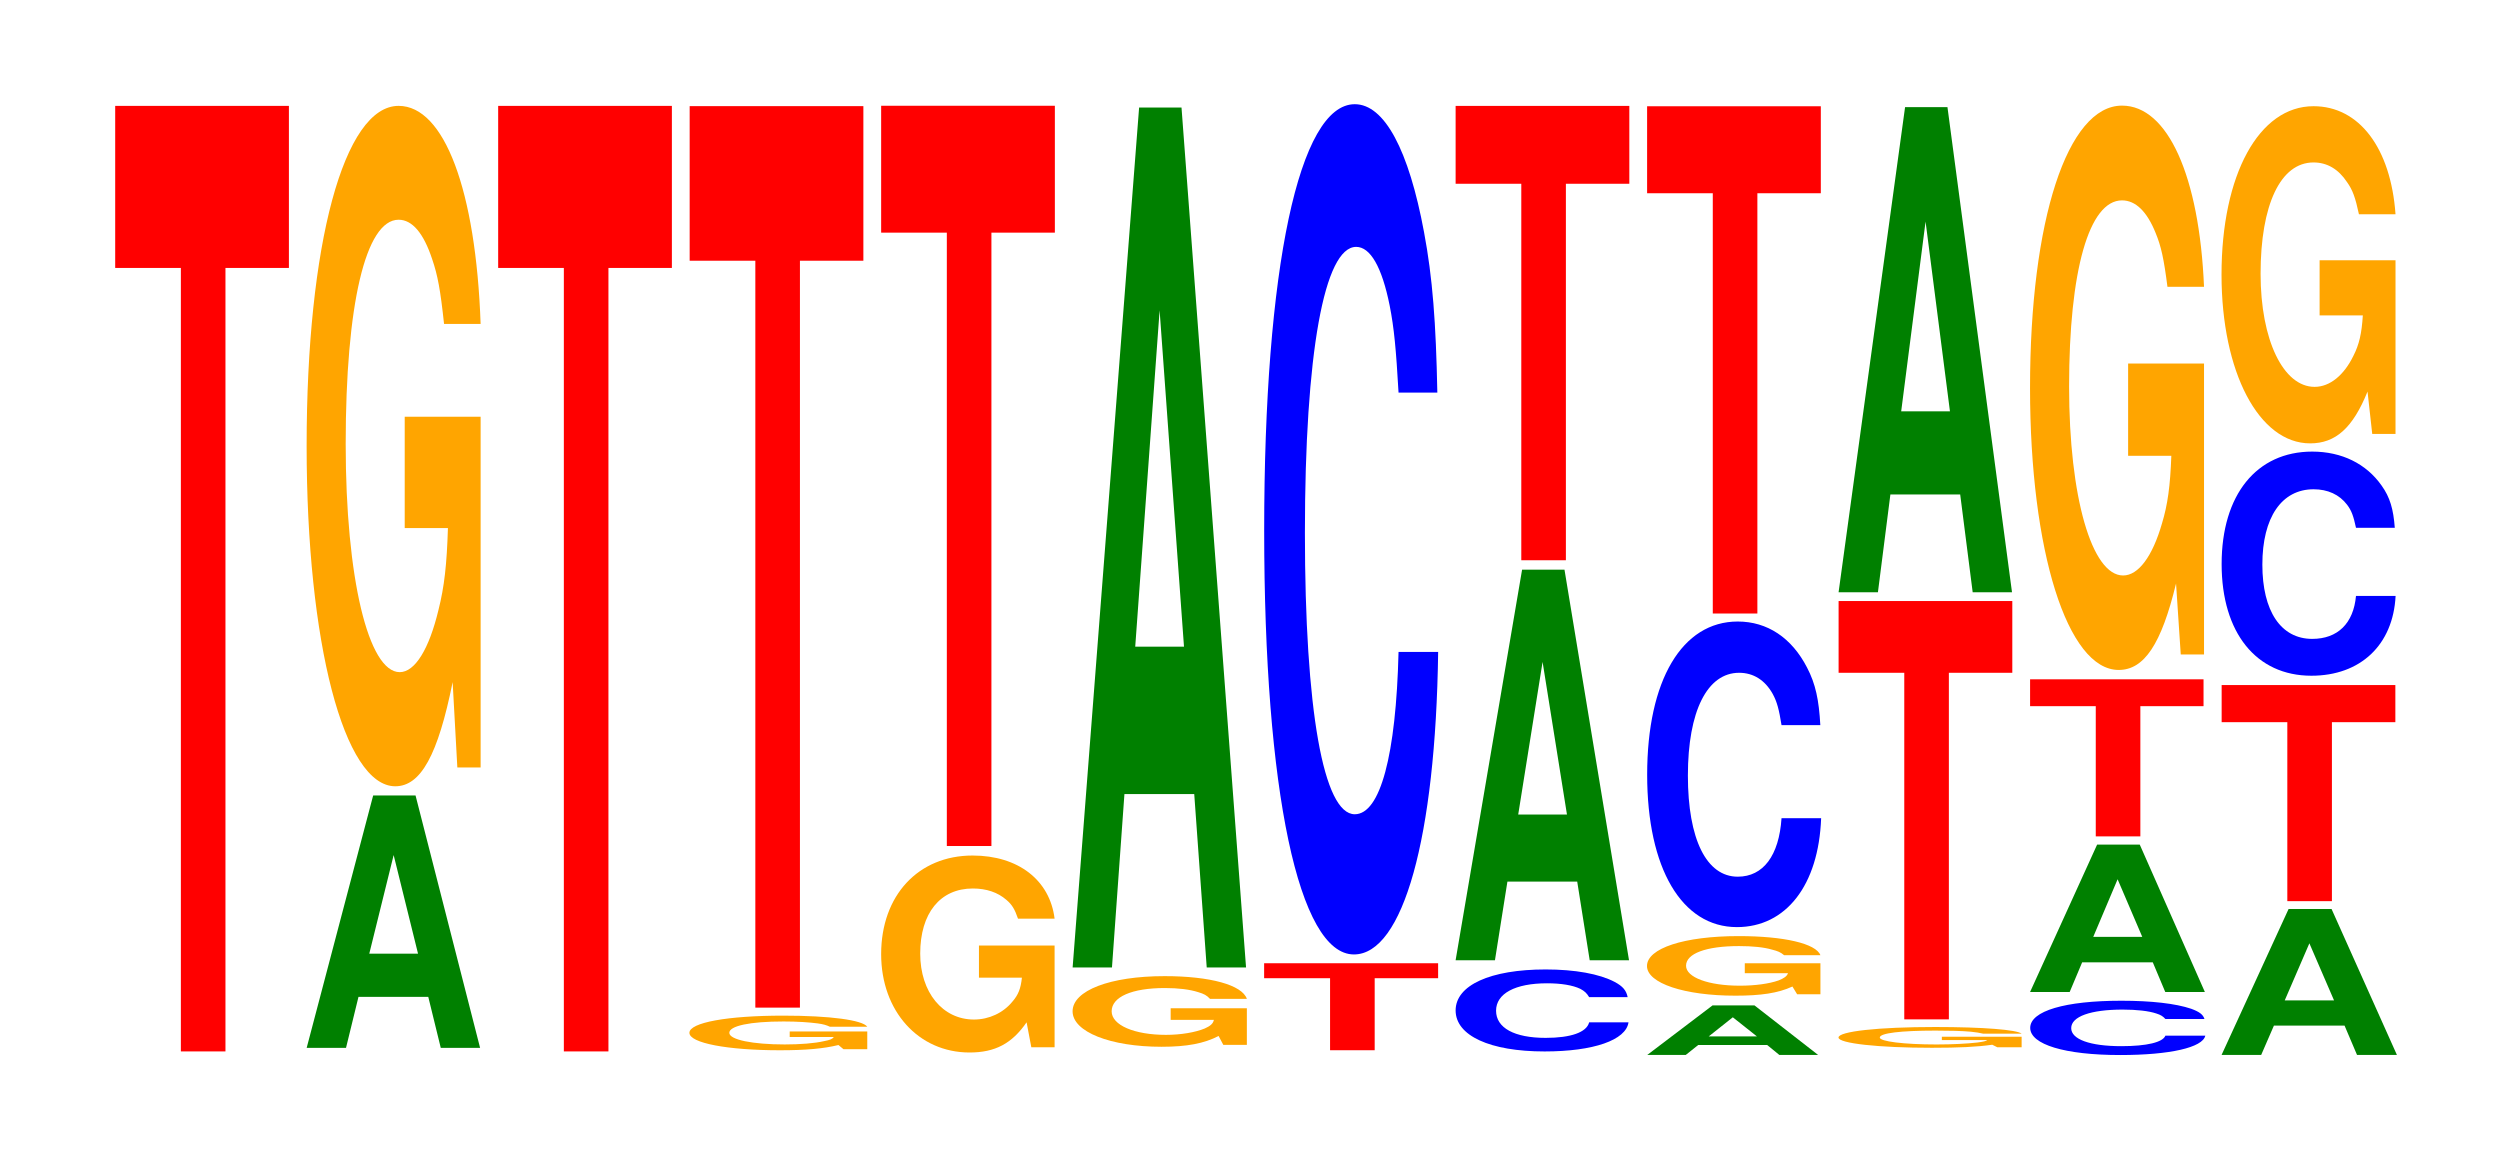 <?xml version="1.0" encoding="UTF-8"?>
<svg xmlns="http://www.w3.org/2000/svg" xmlns:xlink="http://www.w3.org/1999/xlink" width="141pt" height="66pt" viewBox="0 0 141 66" version="1.1">
<defs>
<g>
<symbol overflow="visible" id="glyph0-0">
<path style="stroke:none;" d="M 6.453 -44.188 L 10.031 -44.188 L 10.031 -53.328 L 0.234 -53.328 L 0.234 -44.188 L 3.938 -44.188 L 3.938 0 L 6.453 0 Z M 6.453 -44.188 "/>
</symbol>
<symbol overflow="visible" id="glyph1-0">
<path style="stroke:none;" d="M 7.234 -2.875 L 7.938 0 L 10.156 0 L 6.516 -14.234 L 4.125 -14.234 L 0.375 0 L 2.594 0 L 3.297 -2.875 Z M 6.656 -5.312 L 3.906 -5.312 L 5.281 -10.875 Z M 6.656 -5.312 "/>
</symbol>
<symbol overflow="visible" id="glyph2-0">
<path style="stroke:none;" d="M 10.422 -19.688 L 6.141 -19.688 L 6.141 -13.406 L 8.578 -13.406 C 8.516 -11.359 8.375 -10.094 8.047 -8.797 C 7.516 -6.578 6.719 -5.281 5.859 -5.281 C 4.094 -5.281 2.812 -10.594 2.812 -18.141 C 2.812 -26.016 3.938 -30.797 5.797 -30.797 C 6.562 -30.797 7.203 -30.047 7.688 -28.578 C 8 -27.672 8.156 -26.828 8.359 -24.922 L 10.422 -24.922 C 10.156 -32.453 8.375 -37.219 5.797 -37.219 C 2.719 -37.219 0.609 -29.438 0.609 -18.031 C 0.609 -6.938 2.719 1.156 5.609 1.156 C 7.047 1.156 8.016 -0.609 8.844 -4.719 L 9.109 0.094 L 10.422 0.094 Z M 10.422 -19.688 "/>
</symbol>
<symbol overflow="visible" id="glyph3-0">
<path style="stroke:none;" d="M 6.453 -44.188 L 10.031 -44.188 L 10.031 -53.328 L 0.234 -53.328 L 0.234 -44.188 L 3.938 -44.188 L 3.938 0 L 6.453 0 Z M 6.453 -44.188 "/>
</symbol>
<symbol overflow="visible" id="glyph4-0">
<path style="stroke:none;" d="M 10.656 -1 L 6.281 -1 L 6.281 -0.688 L 8.766 -0.688 C 8.703 -0.578 8.562 -0.516 8.219 -0.453 C 7.688 -0.328 6.859 -0.266 6 -0.266 C 4.188 -0.266 2.875 -0.531 2.875 -0.922 C 2.875 -1.312 4.031 -1.562 5.938 -1.562 C 6.719 -1.562 7.375 -1.516 7.859 -1.453 C 8.188 -1.406 8.344 -1.359 8.547 -1.266 L 10.656 -1.266 C 10.391 -1.641 8.562 -1.891 5.922 -1.891 C 2.766 -1.891 0.625 -1.5 0.625 -0.922 C 0.625 -0.344 2.781 0.062 5.734 0.062 C 7.203 0.062 8.203 -0.031 9.031 -0.234 L 9.312 0 L 10.656 0 Z M 10.656 -1 "/>
</symbol>
<symbol overflow="visible" id="glyph5-0">
<path style="stroke:none;" d="M 6.453 -42.125 L 10.031 -42.125 L 10.031 -50.844 L 0.234 -50.844 L 0.234 -42.125 L 3.938 -42.125 L 3.938 0 L 6.453 0 Z M 6.453 -42.125 "/>
</symbol>
<symbol overflow="visible" id="glyph6-0">
<path style="stroke:none;" d="M 10.391 -5.703 L 6.125 -5.703 L 6.125 -3.891 L 8.547 -3.891 C 8.484 -3.281 8.344 -2.922 8.016 -2.547 C 7.5 -1.906 6.688 -1.531 5.844 -1.531 C 4.078 -1.531 2.812 -3.062 2.812 -5.25 C 2.812 -7.531 3.938 -8.922 5.781 -8.922 C 6.547 -8.922 7.188 -8.703 7.672 -8.281 C 7.984 -8.016 8.141 -7.766 8.328 -7.219 L 10.391 -7.219 C 10.125 -9.391 8.344 -10.781 5.766 -10.781 C 2.703 -10.781 0.609 -8.531 0.609 -5.219 C 0.609 -2 2.719 0.328 5.594 0.328 C 7.031 0.328 7.984 -0.172 8.812 -1.375 L 9.078 0.031 L 10.391 0.031 Z M 10.391 -5.703 "/>
</symbol>
<symbol overflow="visible" id="glyph7-0">
<path style="stroke:none;" d="M 6.453 -34.594 L 10.031 -34.594 L 10.031 -41.75 L 0.234 -41.75 L 0.234 -34.594 L 3.938 -34.594 L 3.938 0 L 6.453 0 Z M 6.453 -34.594 "/>
</symbol>
<symbol overflow="visible" id="glyph8-0">
<path style="stroke:none;" d="M 10.438 -2.047 L 6.141 -2.047 L 6.141 -1.391 L 8.578 -1.391 C 8.531 -1.172 8.375 -1.047 8.062 -0.906 C 7.531 -0.688 6.719 -0.547 5.875 -0.547 C 4.094 -0.547 2.812 -1.094 2.812 -1.875 C 2.812 -2.688 3.953 -3.188 5.812 -3.188 C 6.578 -3.188 7.219 -3.109 7.703 -2.953 C 8.016 -2.859 8.172 -2.781 8.359 -2.578 L 10.438 -2.578 C 10.172 -3.359 8.375 -3.859 5.797 -3.859 C 2.719 -3.859 0.609 -3.047 0.609 -1.875 C 0.609 -0.719 2.734 0.125 5.625 0.125 C 7.062 0.125 8.031 -0.062 8.844 -0.484 L 9.109 0.016 L 10.438 0.016 Z M 10.438 -2.047 "/>
</symbol>
<symbol overflow="visible" id="glyph9-0">
<path style="stroke:none;" d="M 7.234 -9.781 L 7.938 0 L 10.156 0 L 6.516 -48.5 L 4.125 -48.5 L 0.375 0 L 2.594 0 L 3.297 -9.781 Z M 6.656 -18.094 L 3.906 -18.094 L 5.281 -37.062 Z M 6.656 -18.094 "/>
</symbol>
<symbol overflow="visible" id="glyph10-0">
<path style="stroke:none;" d="M 6.469 -4.062 L 10.047 -4.062 L 10.047 -4.906 L 0.234 -4.906 L 0.234 -4.062 L 3.953 -4.062 L 3.953 0 L 6.469 0 Z M 6.469 -4.062 "/>
</symbol>
<symbol overflow="visible" id="glyph11-0">
<path style="stroke:none;" d="M 10.438 -30.25 C 10.359 -34.203 10.172 -36.719 9.688 -39.297 C 8.828 -43.938 7.453 -46.516 5.781 -46.516 C 2.641 -46.516 0.672 -37.281 0.672 -22.469 C 0.672 -7.781 2.625 1.438 5.734 1.438 C 8.5 1.438 10.344 -5.141 10.484 -15.625 L 8.25 -15.625 C 8.109 -9.797 7.219 -6.469 5.781 -6.469 C 4.016 -6.469 2.969 -12.359 2.969 -22.344 C 2.969 -32.453 4.062 -38.469 5.859 -38.469 C 6.656 -38.469 7.312 -37.344 7.75 -35.156 C 8 -33.891 8.109 -32.703 8.25 -30.25 Z M 10.438 -30.25 "/>
</symbol>
<symbol overflow="visible" id="glyph12-0">
<path style="stroke:none;" d="M 10.375 -2.922 C 10.297 -3.297 10.109 -3.531 9.641 -3.781 C 8.781 -4.234 7.406 -4.484 5.75 -4.484 C 2.625 -4.484 0.672 -3.594 0.672 -2.172 C 0.672 -0.75 2.609 0.141 5.688 0.141 C 8.453 0.141 10.281 -0.5 10.422 -1.5 L 8.203 -1.5 C 8.062 -0.938 7.172 -0.625 5.75 -0.625 C 3.984 -0.625 2.953 -1.188 2.953 -2.156 C 2.953 -3.125 4.031 -3.703 5.828 -3.703 C 6.625 -3.703 7.281 -3.594 7.703 -3.391 C 7.938 -3.266 8.062 -3.156 8.203 -2.922 Z M 10.375 -2.922 "/>
</symbol>
<symbol overflow="visible" id="glyph13-0">
<path style="stroke:none;" d="M 7.234 -4.438 L 7.938 0 L 10.156 0 L 6.516 -22.031 L 4.125 -22.031 L 0.375 0 L 2.594 0 L 3.297 -4.438 Z M 6.656 -8.219 L 3.906 -8.219 L 5.281 -16.828 Z M 6.656 -8.219 "/>
</symbol>
<symbol overflow="visible" id="glyph14-0">
<path style="stroke:none;" d="M 6.453 -21.234 L 10.031 -21.234 L 10.031 -25.625 L 0.234 -25.625 L 0.234 -21.234 L 3.938 -21.234 L 3.938 0 L 6.453 0 Z M 6.453 -21.234 "/>
</symbol>
<symbol overflow="visible" id="glyph15-0">
<path style="stroke:none;" d="M 7.141 -0.562 L 7.828 0 L 10.016 0 L 6.422 -2.797 L 4.062 -2.797 L 0.375 0 L 2.547 0 L 3.25 -0.562 Z M 6.562 -1.047 L 3.844 -1.047 L 5.203 -2.125 Z M 6.562 -1.047 "/>
</symbol>
<symbol overflow="visible" id="glyph16-0">
<path style="stroke:none;" d="M 10.391 -1.734 L 6.125 -1.734 L 6.125 -1.172 L 8.562 -1.172 C 8.5 -1 8.344 -0.891 8.031 -0.766 C 7.5 -0.578 6.703 -0.469 5.844 -0.469 C 4.078 -0.469 2.812 -0.938 2.812 -1.594 C 2.812 -2.281 3.938 -2.703 5.797 -2.703 C 6.547 -2.703 7.203 -2.641 7.672 -2.5 C 7.984 -2.422 8.141 -2.359 8.344 -2.188 L 10.391 -2.188 C 10.141 -2.844 8.344 -3.266 5.781 -3.266 C 2.703 -3.266 0.609 -2.578 0.609 -1.578 C 0.609 -0.609 2.719 0.094 5.594 0.094 C 7.031 0.094 8 -0.047 8.812 -0.422 L 9.078 0.016 L 10.391 0.016 Z M 10.391 -1.734 "/>
</symbol>
<symbol overflow="visible" id="glyph17-0">
<path style="stroke:none;" d="M 10.438 -10.875 C 10.359 -12.297 10.172 -13.203 9.688 -14.125 C 8.828 -15.797 7.453 -16.719 5.781 -16.719 C 2.641 -16.719 0.672 -13.406 0.672 -8.078 C 0.672 -2.797 2.625 0.516 5.734 0.516 C 8.5 0.516 10.344 -1.844 10.484 -5.625 L 8.25 -5.625 C 8.109 -3.516 7.219 -2.328 5.781 -2.328 C 4.016 -2.328 2.969 -4.438 2.969 -8.031 C 2.969 -11.672 4.062 -13.828 5.859 -13.828 C 6.656 -13.828 7.312 -13.422 7.75 -12.641 C 8 -12.188 8.109 -11.75 8.25 -10.875 Z M 10.438 -10.875 "/>
</symbol>
<symbol overflow="visible" id="glyph18-0">
<path style="stroke:none;" d="M 6.453 -23.703 L 10.031 -23.703 L 10.031 -28.609 L 0.234 -28.609 L 0.234 -23.703 L 3.938 -23.703 L 3.938 0 L 6.453 0 Z M 6.453 -23.703 "/>
</symbol>
<symbol overflow="visible" id="glyph19-0">
<path style="stroke:none;" d="M 10.969 -0.594 L 6.469 -0.594 L 6.469 -0.406 L 9.031 -0.406 C 8.969 -0.344 8.812 -0.312 8.469 -0.266 C 7.922 -0.203 7.078 -0.156 6.172 -0.156 C 4.312 -0.156 2.969 -0.328 2.969 -0.547 C 2.969 -0.797 4.156 -0.938 6.109 -0.938 C 6.922 -0.938 7.594 -0.922 8.109 -0.875 C 8.422 -0.844 8.594 -0.812 8.797 -0.766 L 10.969 -0.766 C 10.703 -0.984 8.812 -1.141 6.094 -1.141 C 2.859 -1.141 0.641 -0.891 0.641 -0.547 C 0.641 -0.219 2.875 0.031 5.906 0.031 C 7.422 0.031 8.438 -0.016 9.312 -0.141 L 9.594 0 L 10.969 0 Z M 10.969 -0.594 "/>
</symbol>
<symbol overflow="visible" id="glyph20-0">
<path style="stroke:none;" d="M 6.453 -19.547 L 10.031 -19.547 L 10.031 -23.594 L 0.234 -23.594 L 0.234 -19.547 L 3.938 -19.547 L 3.938 0 L 6.453 0 Z M 6.453 -19.547 "/>
</symbol>
<symbol overflow="visible" id="glyph21-0">
<path style="stroke:none;" d="M 7.234 -5.516 L 7.938 0 L 10.156 0 L 6.516 -27.359 L 4.125 -27.359 L 0.375 0 L 2.594 0 L 3.297 -5.516 Z M 6.656 -10.203 L 3.906 -10.203 L 5.281 -20.906 Z M 6.656 -10.203 "/>
</symbol>
<symbol overflow="visible" id="glyph22-0">
<path style="stroke:none;" d="M 10.5 -1.938 C 10.422 -2.188 10.219 -2.344 9.75 -2.516 C 8.875 -2.812 7.5 -2.969 5.812 -2.969 C 2.641 -2.969 0.672 -2.391 0.672 -1.438 C 0.672 -0.5 2.625 0.094 5.75 0.094 C 8.547 0.094 10.406 -0.328 10.547 -1 L 8.297 -1 C 8.156 -0.625 7.25 -0.406 5.812 -0.406 C 4.031 -0.406 2.984 -0.797 2.984 -1.422 C 2.984 -2.078 4.078 -2.469 5.891 -2.469 C 6.688 -2.469 7.359 -2.391 7.781 -2.25 C 8.031 -2.172 8.156 -2.094 8.297 -1.938 Z M 10.5 -1.938 "/>
</symbol>
<symbol overflow="visible" id="glyph23-0">
<path style="stroke:none;" d="M 7.297 -1.672 L 8 0 L 10.234 0 L 6.562 -8.312 L 4.156 -8.312 L 0.375 0 L 2.609 0 L 3.312 -1.672 Z M 6.703 -3.109 L 3.938 -3.109 L 5.312 -6.359 Z M 6.703 -3.109 "/>
</symbol>
<symbol overflow="visible" id="glyph24-0">
<path style="stroke:none;" d="M 6.453 -7.344 L 10.016 -7.344 L 10.016 -8.859 L 0.234 -8.859 L 0.234 -7.344 L 3.938 -7.344 L 3.938 0 L 6.453 0 Z M 6.453 -7.344 "/>
</symbol>
<symbol overflow="visible" id="glyph25-0">
<path style="stroke:none;" d="M 10.422 -16.328 L 6.141 -16.328 L 6.141 -11.125 L 8.578 -11.125 C 8.516 -9.422 8.375 -8.375 8.047 -7.297 C 7.516 -5.453 6.719 -4.375 5.859 -4.375 C 4.094 -4.375 2.812 -8.797 2.812 -15.031 C 2.812 -21.578 3.938 -25.531 5.797 -25.531 C 6.562 -25.531 7.203 -24.906 7.688 -23.703 C 8 -22.953 8.156 -22.25 8.359 -20.656 L 10.422 -20.656 C 10.156 -26.906 8.375 -30.875 5.797 -30.875 C 2.719 -30.875 0.609 -24.406 0.609 -14.953 C 0.609 -5.75 2.719 0.953 5.609 0.953 C 7.047 0.953 8.016 -0.5 8.844 -3.922 L 9.109 0.078 L 10.422 0.078 Z M 10.422 -16.328 "/>
</symbol>
<symbol overflow="visible" id="glyph26-0">
<path style="stroke:none;" d="M 7.312 -1.656 L 8.016 0 L 10.266 0 L 6.578 -8.234 L 4.156 -8.234 L 0.375 0 L 2.609 0 L 3.328 -1.656 Z M 6.719 -3.078 L 3.938 -3.078 L 5.328 -6.297 Z M 6.719 -3.078 "/>
</symbol>
<symbol overflow="visible" id="glyph27-0">
<path style="stroke:none;" d="M 6.453 -10.094 L 10.031 -10.094 L 10.031 -12.188 L 0.234 -12.188 L 0.234 -10.094 L 3.938 -10.094 L 3.938 0 L 6.453 0 Z M 6.453 -10.094 "/>
</symbol>
<symbol overflow="visible" id="glyph28-0">
<path style="stroke:none;" d="M 10.438 -7.969 C 10.359 -9.016 10.172 -9.688 9.688 -10.359 C 8.828 -11.578 7.453 -12.266 5.781 -12.266 C 2.641 -12.266 0.672 -9.828 0.672 -5.922 C 0.672 -2.047 2.625 0.375 5.734 0.375 C 8.5 0.375 10.344 -1.359 10.484 -4.125 L 8.25 -4.125 C 8.109 -2.578 7.219 -1.703 5.781 -1.703 C 4.016 -1.703 2.969 -3.266 2.969 -5.891 C 2.969 -8.562 4.062 -10.141 5.859 -10.141 C 6.656 -10.141 7.312 -9.844 7.75 -9.266 C 8 -8.938 8.109 -8.625 8.25 -7.969 Z M 10.438 -7.969 "/>
</symbol>
<symbol overflow="visible" id="glyph29-0">
<path style="stroke:none;" d="M 10.422 -9.75 L 6.141 -9.75 L 6.141 -6.641 L 8.578 -6.641 C 8.516 -5.625 8.375 -5 8.047 -4.359 C 7.516 -3.266 6.719 -2.609 5.859 -2.609 C 4.094 -2.609 2.812 -5.25 2.812 -8.984 C 2.812 -12.891 3.938 -15.266 5.797 -15.266 C 6.562 -15.266 7.203 -14.891 7.688 -14.156 C 8 -13.719 8.156 -13.297 8.359 -12.344 L 10.422 -12.344 C 10.156 -16.078 8.375 -18.438 5.797 -18.438 C 2.719 -18.438 0.609 -14.578 0.609 -8.938 C 0.609 -3.438 2.719 0.578 5.609 0.578 C 7.047 0.578 8.016 -0.297 8.844 -2.344 L 9.109 0.047 L 10.422 0.047 Z M 10.422 -9.75 "/>
</symbol>
</g>
</defs>
<g id="surface1">
<g style="fill:rgb(100%,0%,0%);fill-opacity:1;">
  <use xlink:href="#glyph0-0" x="6.263" y="59.3"/>
</g>
<g style="fill:rgb(0%,50.194%,0%);fill-opacity:1;">
  <use xlink:href="#glyph1-0" x="16.921" y="59.1"/>
</g>
<g style="fill:rgb(100%,64.647%,0%);fill-opacity:1;">
  <use xlink:href="#glyph2-0" x="16.685" y="43.19"/>
</g>
<g style="fill:rgb(100%,0%,0%);fill-opacity:1;">
  <use xlink:href="#glyph3-0" x="27.863" y="59.3"/>
</g>
<g style="fill:rgb(100%,64.647%,0%);fill-opacity:1;">
  <use xlink:href="#glyph4-0" x="38.258" y="59.173"/>
</g>
<g style="fill:rgb(100%,0%,0%);fill-opacity:1;">
  <use xlink:href="#glyph5-0" x="38.663" y="56.83"/>
</g>
<g style="fill:rgb(100%,64.647%,0%);fill-opacity:1;">
  <use xlink:href="#glyph6-0" x="49.088" y="59.033"/>
</g>
<g style="fill:rgb(100%,0%,0%);fill-opacity:1;">
  <use xlink:href="#glyph7-0" x="49.463" y="47.715"/>
</g>
<g style="fill:rgb(100%,64.647%,0%);fill-opacity:1;">
  <use xlink:href="#glyph8-0" x="59.885" y="58.913"/>
</g>
<g style="fill:rgb(0%,50.194%,0%);fill-opacity:1;">
  <use xlink:href="#glyph9-0" x="60.121" y="54.566"/>
</g>
<g style="fill:rgb(100%,0%,0%);fill-opacity:1;">
  <use xlink:href="#glyph10-0" x="71.063" y="59.233"/>
</g>
<g style="fill:rgb(0%,0%,100%);fill-opacity:1;">
  <use xlink:href="#glyph11-0" x="70.628" y="52.393"/>
</g>
<g style="fill:rgb(0%,0%,100%);fill-opacity:1;">
  <use xlink:href="#glyph12-0" x="81.425" y="59.161"/>
</g>
<g style="fill:rgb(0%,50.194%,0%);fill-opacity:1;">
  <use xlink:href="#glyph13-0" x="81.721" y="54.16"/>
</g>
<g style="fill:rgb(100%,0%,0%);fill-opacity:1;">
  <use xlink:href="#glyph14-0" x="81.863" y="31.598"/>
</g>
<g style="fill:rgb(0%,50.194%,0%);fill-opacity:1;">
  <use xlink:href="#glyph15-0" x="92.528" y="59.5"/>
</g>
<g style="fill:rgb(100%,64.647%,0%);fill-opacity:1;">
  <use xlink:href="#glyph16-0" x="92.281" y="56.062"/>
</g>
<g style="fill:rgb(0%,0%,100%);fill-opacity:1;">
  <use xlink:href="#glyph17-0" x="92.228" y="51.773"/>
</g>
<g style="fill:rgb(100%,0%,0%);fill-opacity:1;">
  <use xlink:href="#glyph18-0" x="92.663" y="34.602"/>
</g>
<g style="fill:rgb(100%,64.647%,0%);fill-opacity:1;">
  <use xlink:href="#glyph19-0" x="103.051" y="59.064"/>
</g>
<g style="fill:rgb(100%,0%,0%);fill-opacity:1;">
  <use xlink:href="#glyph20-0" x="103.463" y="57.492"/>
</g>
<g style="fill:rgb(0%,50.194%,0%);fill-opacity:1;">
  <use xlink:href="#glyph21-0" x="103.321" y="33.403"/>
</g>
<g style="fill:rgb(0%,0%,100%);fill-opacity:1;">
  <use xlink:href="#glyph22-0" x="113.832" y="59.41"/>
</g>
<g style="fill:rgb(0%,50.194%,0%);fill-opacity:1;">
  <use xlink:href="#glyph23-0" x="114.121" y="55.949"/>
</g>
<g style="fill:rgb(100%,0%,0%);fill-opacity:1;">
  <use xlink:href="#glyph24-0" x="114.263" y="47.172"/>
</g>
<g style="fill:rgb(100%,64.647%,0%);fill-opacity:1;">
  <use xlink:href="#glyph25-0" x="113.885" y="36.832"/>
</g>
<g style="fill:rgb(0%,50.194%,0%);fill-opacity:1;">
  <use xlink:href="#glyph26-0" x="124.921" y="59.5"/>
</g>
<g style="fill:rgb(100%,0%,0%);fill-opacity:1;">
  <use xlink:href="#glyph27-0" x="125.067" y="50.825"/>
</g>
<g style="fill:rgb(0%,0%,100%);fill-opacity:1;">
  <use xlink:href="#glyph28-0" x="124.628" y="37.736"/>
</g>
<g style="fill:rgb(100%,64.647%,0%);fill-opacity:1;">
  <use xlink:href="#glyph29-0" x="124.685" y="24.428"/>
</g>
</g>
</svg>
